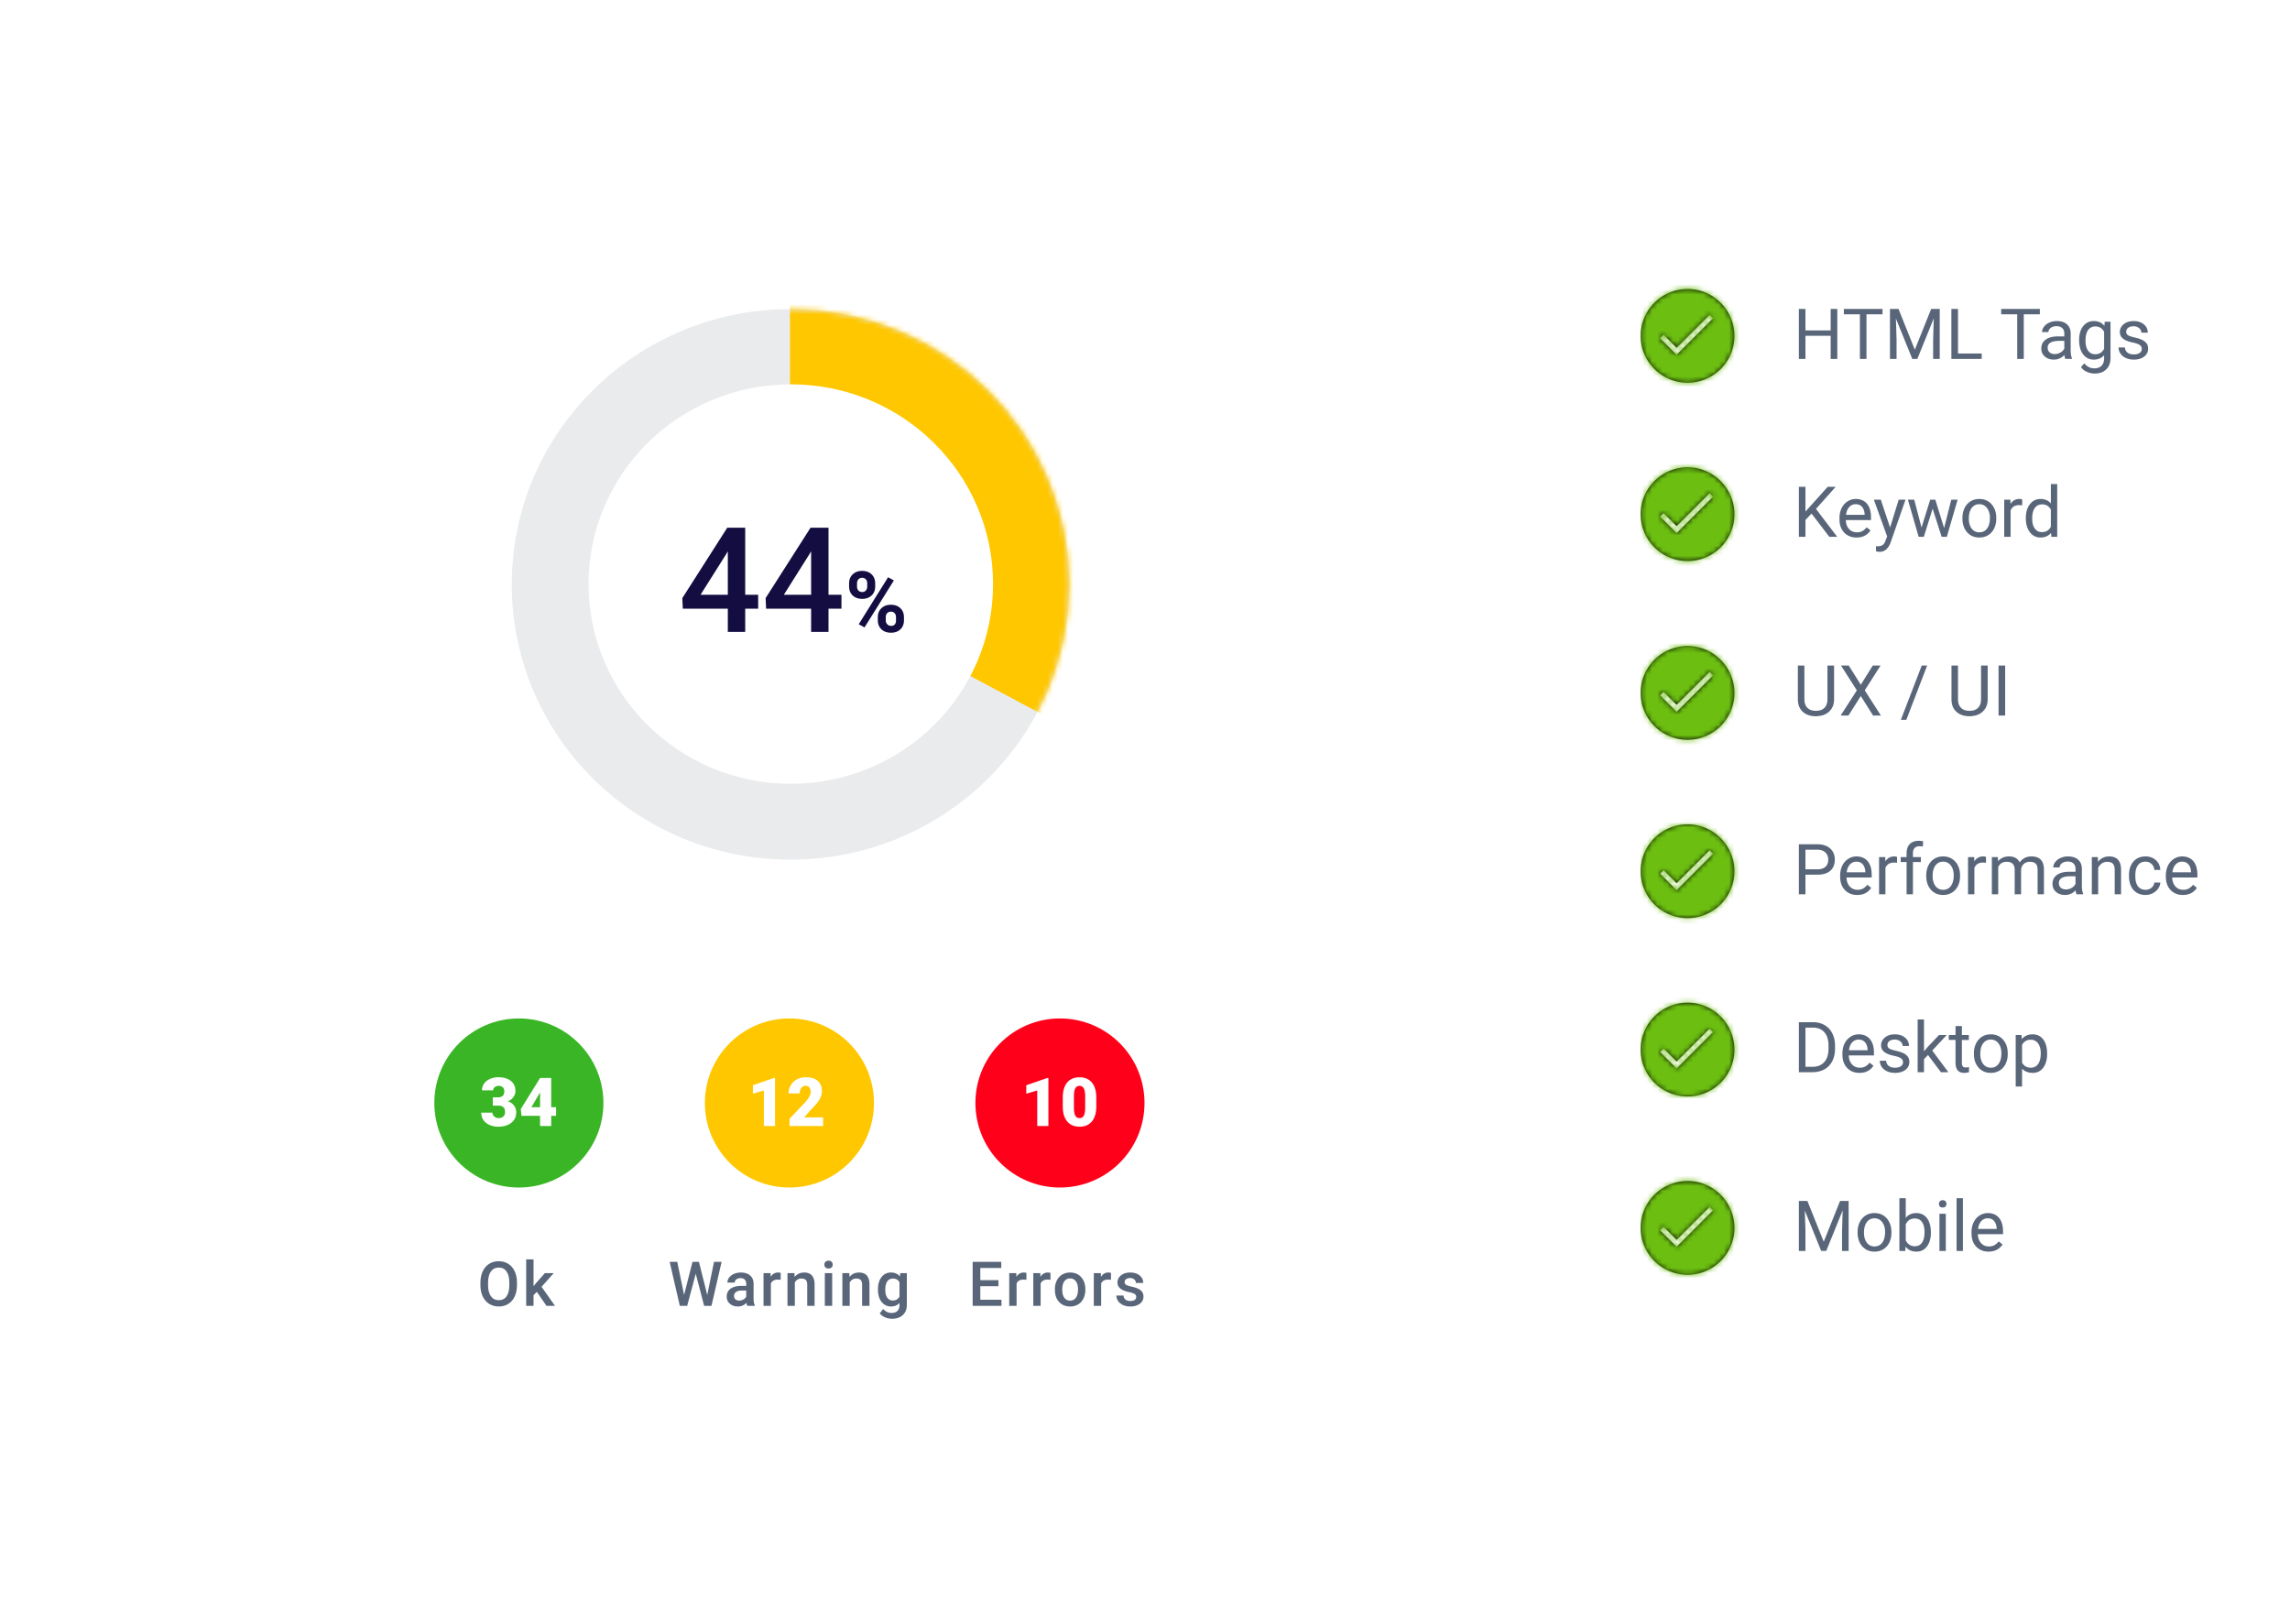 <svg xmlns="http://www.w3.org/2000/svg" xmlns:xlink="http://www.w3.org/1999/xlink" width="447" height="317" fill="none" xmlns:v="https://vecta.io/nano"><style><![CDATA[.B{fill:#fff}.C{fill-rule:evenodd}.D{fill:#596679}.E{fill:#000}.F{fill:#6cbf11}]]></style><g filter="url(#H)"><rect x="24.05" y="17.647" width="260.937" height="269.955" rx="18" class="B"/><g clip-path="url(#I)"><g clip-path="url(#J)"><path d="M154.304 161.928c30.048 0 54.406-24.057 54.406-53.734S184.352 54.46 154.304 54.46s-54.406 24.057-54.406 53.734 24.359 53.734 54.406 53.734z" fill="#eaebed" class="C"/><mask id="A" mask-type="alpha" maskUnits="userSpaceOnUse" x="99" y="54" width="110" height="108"><path d="M154.304 161.928c30.048 0 54.406-24.057 54.406-53.734S184.352 54.46 154.304 54.46s-54.406 24.057-54.406 53.734 24.359 53.734 54.406 53.734z" class="B C"/></mask><g mask="url(#A)" class="C"><path d="M154.204 45.841v61.441l80.819 43.176s16.524-68.959 5.753-70.413-86.572-34.203-86.572-34.203z" fill="#ffc700"/></g><path d="M154.365 147.122c21.802 0 39.476-17.455 39.476-38.988s-17.674-38.989-39.476-38.989-39.476 17.456-39.476 38.989 17.674 38.988 39.476 38.988z" class="B C"/><path d="M145.463 110.221h2.528v2.724h-2.528v4.525h-3.395v-4.525h-8.785l-.098-2.067 8.772-13.744h3.506v13.087zm-8.716 0h5.321v-8.492l-.251.447-5.07 8.045zm24.974 0h2.528v2.724h-2.528v4.525h-3.394v-4.525h-8.786l-.098-2.067 8.772-13.744h3.506v13.087zm-8.716 0h5.322v-8.492l-.252.447-5.07 8.045zm12.736-2.227c0-.72.233-1.303.701-1.749.467-.451 1.079-.677 1.837-.677.768 0 1.386.223 1.853.669s.701 1.04.701 1.797v.58c0 .726-.233 1.308-.701 1.749s-1.08.661-1.837.661c-.763 0-1.381-.221-1.853-.661-.468-.446-.701-1.045-.701-1.797v-.572zm1.547.62c0 .323.091.583.274.782.188.193.432.29.733.29a.91.91 0 0 0 .717-.298c.177-.199.266-.465.266-.798v-.596c0-.322-.089-.583-.266-.782s-.422-.298-.733-.298c-.296 0-.535.099-.717.298s-.274.465-.274.814v.588zm4.061 5.979c0-.725.236-1.308.709-1.748.473-.446 1.085-.669 1.837-.669.763 0 1.378.22 1.846.661.472.435.709 1.037.709 1.805v.58c0 .72-.231 1.303-.693 1.749-.462.44-1.077.66-1.845.66-.774 0-1.395-.223-1.862-.668s-.701-1.037-.701-1.773v-.597zm1.547.629c0 .295.097.548.29.757s.435.315.726.315c.655 0 .983-.363.983-1.088v-.613c0-.322-.092-.58-.274-.773-.183-.199-.425-.298-.726-.298s-.542.099-.725.298c-.182.193-.274.459-.274.798v.604zm-4.142 1.37l-1.136-.613 5.729-9.17 1.137.613-5.73 9.17z" fill="#130d41"/></g><g clip-path="url(#K)"><circle cx="101.282" cy="209.432" r="16.503" fill="#3ab526"/><circle cx="154.092" cy="209.432" r="16.503" fill="#ffc700"/><circle cx="206.901" cy="209.432" r="16.503" fill="#fe001a"/><path d="M100.914 244.96c0 .843-.145 1.583-.437 2.222s-.709 1.122-1.253 1.465-1.162.508-1.867.508c-.697 0-1.32-.169-1.867-.508s-.965-.829-1.265-1.46-.445-1.357-.449-2.18v-.485c0-.839.148-1.579.443-2.221s.719-1.133 1.259-1.472 1.166-.514 1.867-.514 1.322.169 1.861.508.963.82 1.258 1.454.445 1.365.449 2.204v.479zm-1.495-.449c0-.954-.181-1.685-.544-2.193s-.869-.762-1.531-.762c-.646 0-1.152.254-1.519.762s-.548 1.22-.556 2.145v.497c0 .945.183 1.676.55 2.192s.882.774 1.536.774c.662 0 1.17-.252 1.525-.756s.538-1.241.538-2.21v-.449zm5.363 1.784l-.638.656v2.086h-1.436v-9.077h1.436v5.236l.449-.561 1.767-1.992h1.725l-2.375 2.665 2.629 3.729h-1.66l-1.897-2.742z" class="D"/><path d="M138.052 246.91l1.324-6.477h1.483l-1.986 8.604h-1.43l-1.636-6.281-1.673 6.281h-1.436l-1.985-8.604h1.483l1.335 6.465 1.643-6.465h1.253l1.625 6.477zm7.821 2.127c-.063-.122-.118-.321-.166-.597a2.23 2.23 0 0 1-1.678.715c-.642 0-1.166-.183-1.572-.549a1.76 1.76 0 0 1-.608-1.359c0-.682.252-1.204.756-1.566.508-.367 1.233-.55 2.175-.55h.88v-.42c0-.33-.092-.594-.278-.791s-.466-.302-.845-.302c-.327 0-.594.083-.803.248a.75.75 0 0 0-.313.621h-1.436c0-.351.116-.678.348-.981s.548-.548.946-.721.849-.26 1.341-.26c.749 0 1.345.189 1.791.567s.673.903.685 1.584v2.884c0 .575.081 1.034.242 1.377v.1h-1.465zm-1.578-1.034c.284 0 .55-.069.798-.207a1.38 1.38 0 0 0 .567-.555v-1.206h-.774c-.532 0-.932.093-1.2.278a.9.9 0 0 0-.401.786c0 .276.09.496.271.662s.432.242.739.242zm8.093-4.048a3.61 3.61 0 0 0-.585-.047c-.658 0-1.101.252-1.33.756v4.373h-1.436v-6.394h1.371l.036.715c.346-.555.827-.833 1.441-.833.205 0 .375.028.509.083l-.006 1.347zm2.679-1.312l.042.739c.473-.571 1.093-.857 1.861-.857 1.332 0 2.009.762 2.033 2.287v4.225h-1.436v-4.142c0-.406-.089-.705-.266-.899s-.459-.295-.857-.295a1.38 1.38 0 0 0-1.294.786v4.55h-1.436v-6.394h1.353zm7.372 6.394h-1.436v-6.394h1.436v6.394zm-1.524-8.054c0-.221.068-.404.206-.55s.343-.218.603-.218.461.072.603.218.213.329.213.55-.071.398-.213.543-.343.213-.603.213-.461-.071-.603-.213-.206-.327-.206-.543zm4.866 1.66l.041.739c.473-.571 1.093-.857 1.862-.857 1.331 0 2.009.762 2.032 2.287v4.225h-1.436v-4.142c0-.406-.088-.705-.266-.899s-.459-.295-.856-.295a1.38 1.38 0 0 0-1.295.786v4.55h-1.436v-6.394h1.354zm5.593 3.15c0-.993.232-1.785.697-2.376a2.25 2.25 0 0 1 1.861-.892c.729 0 1.302.254 1.72.762l.065-.644h1.294v6.199c0 .839-.262 1.501-.786 1.986s-1.223.726-2.109.726c-.469 0-.928-.098-1.377-.295s-.784-.447-1.017-.762l.68-.863c.441.524.985.786 1.631.786.477 0 .853-.13 1.129-.39s.413-.634.413-1.135v-.431c-.413.461-.965.691-1.654.691-.749 0-1.361-.297-1.838-.892s-.709-1.418-.709-2.47zm1.43.124c0 .642.13 1.148.39 1.519a1.27 1.27 0 0 0 1.093.549c.579 0 1.009-.248 1.288-.744v-2.813c-.272-.485-.697-.727-1.276-.727-.473 0-.841.187-1.105.561s-.39.926-.39 1.655z" class="D"/><path d="M194.887 245.196h-3.534v2.647h4.131v1.194h-5.626v-8.604h5.584v1.206h-4.089v2.375h3.534v1.182zm5.463-1.241a3.61 3.61 0 0 0-.585-.047c-.658 0-1.101.252-1.33.756v4.373h-1.436v-6.394h1.371l.036.715c.346-.555.827-.833 1.442-.833.205 0 .374.028.508.083l-.006 1.347zm4.695 0a3.61 3.61 0 0 0-.585-.047c-.658 0-1.101.252-1.33.756v4.373h-1.436v-6.394h1.371l.036.715c.346-.555.827-.833 1.441-.833.205 0 .375.028.509.083l-.006 1.347zm.865 1.826c0-.626.124-1.19.373-1.69s.596-.89 1.046-1.158.965-.408 1.548-.408c.863 0 1.562.278 2.098.833s.831 1.292.874 2.21l.006.337c0 .631-.122 1.194-.366 1.69s-.587.881-1.04 1.153-.969.407-1.56.407c-.903 0-1.625-.299-2.169-.898s-.81-1.404-.81-2.405v-.071zm1.436.124c0 .658.136 1.174.408 1.548s.65.556 1.135.556.86-.189 1.128-.567.408-.932.408-1.661c0-.646-.14-1.158-.42-1.536s-.652-.568-1.128-.568c-.469 0-.841.187-1.117.562s-.414.926-.414 1.666zm9.511-1.95a3.61 3.61 0 0 0-.585-.047c-.658 0-1.101.252-1.329.756v4.373h-1.436v-6.394h1.371l.035.715c.347-.555.827-.833 1.442-.833.205 0 .374.028.508.083l-.006 1.347zm4.931 3.345c0-.256-.106-.451-.319-.585s-.557-.252-1.046-.355-.896-.232-1.223-.39c-.717-.346-1.075-.849-1.075-1.507 0-.551.232-1.012.697-1.382s1.056-.556 1.773-.556c.764 0 1.38.189 1.849.567s.709.869.709 1.472h-1.436c0-.276-.102-.504-.307-.686s-.477-.277-.815-.277c-.316 0-.574.072-.775.218s-.295.341-.295.585a.58.58 0 0 0 .278.514c.185.122.559.247 1.123.373s1.004.269 1.323.443c.323.169.562.374.715.614.158.241.237.532.237.875 0 .575-.239 1.042-.715 1.4s-1.102.532-1.874.532c-.524 0-.99-.094-1.4-.283s-.729-.449-.957-.78-.343-.688-.343-1.07h1.394c.02.339.148.601.384.786s.55.272.94.272c.378 0 .666-.071.863-.213s.295-.335.295-.567z" class="D"/><path d="M96.196 208.327h1.025c.812 0 1.218-.397 1.218-1.192 0-.31-.097-.561-.29-.755s-.466-.296-.819-.296c-.288 0-.539.084-.754.251a.77.77 0 0 0-.316.626h-2.172c0-.495.138-.935.413-1.322s.655-.688 1.141-.903 1.027-.328 1.612-.328c1.044 0 1.865.238 2.463.715s.896 1.133.896 1.966c0 .404-.125.787-.374 1.148s-.604.647-1.077.87c.498.181.89.456 1.173.825s.426.819.426 1.361c0 .838-.322 1.508-.967 2.011s-1.491.754-2.54.754a4.22 4.22 0 0 1-1.715-.348c-.524-.236-.922-.561-1.193-.973s-.406-.89-.406-1.419h2.185c0 .288.116.538.348.748s.518.316.857.316c.383 0 .688-.105.915-.316s.342-.488.342-.819c0-.472-.118-.808-.355-1.005s-.563-.297-.98-.297h-1.057v-1.618zm11.397 1.934h.954v1.676h-.954v1.992h-2.172v-1.992h-3.63l-.129-1.328 3.759-6.047v-.019h2.172v5.718zm-3.861 0h1.689v-2.888l-.136.219-1.553 2.669z" class="B"/><path d="M151.286 213.929h-2.179v-6.936l-2.14.625v-1.65l4.119-1.425h.2v9.386zm9.38 0h-6.55v-1.418l3.017-3.172c.743-.846 1.115-1.519 1.115-2.017 0-.404-.088-.712-.264-.922s-.432-.316-.767-.316-.6.142-.806.425-.31.63-.31 1.051h-2.179a3.06 3.06 0 0 1 .432-1.592c.288-.49.688-.873 1.199-1.148s1.083-.412 1.715-.412c1.014 0 1.795.234 2.34.702s.825 1.141.825 2.018a2.94 2.94 0 0 1-.206 1.083c-.137.348-.352.716-.644 1.102s-.755.897-1.399 1.541l-1.212 1.399h3.694v1.676z" class="B"/><path d="M204.646 213.929h-2.179v-6.936l-2.14.625v-1.65l4.119-1.425h.2v9.386zm9.347-3.835c0 1.267-.286 2.245-.857 2.933s-1.369 1.031-2.405 1.031c-1.044 0-1.852-.346-2.424-1.038s-.857-1.667-.857-2.926v-1.715c0-1.268.284-2.246.851-2.933s1.377-1.032 2.417-1.032 1.846.346 2.418 1.038.857 1.67.857 2.933v1.709zm-2.172-1.992c0-.675-.088-1.178-.265-1.509a.88.88 0 0 0-.838-.503c-.374 0-.646.155-.818.464s-.258.778-.271 1.406v2.398c0 .7.088 1.214.264 1.541s.456.483.838.483c.37 0 .643-.157.819-.471s.266-.814.271-1.489v-2.32z" class="B"/></g></g></g><g clip-path="url(#L)"><g clip-path="url(#M)"><path d="M320.249 65.561a9.17 9.17 0 0 1 9.154-9.154c5.022 0 9.129 4.107 9.154 9.154a9.17 9.17 0 0 1-9.154 9.154 9.17 9.17 0 0 1-9.154-9.154zm3.785.469l3.241 3.241 7.126-7.125-.693-.693-6.433 6.432-2.548-2.548-.693.693z" class="C E"/><mask id="B" mask-type="alpha" maskUnits="userSpaceOnUse" x="320" y="56" width="19" height="19"><path d="M320.249 65.561a9.17 9.17 0 0 1 9.154-9.154c5.022 0 9.129 4.107 9.154 9.154a9.17 9.17 0 0 1-9.154 9.154 9.17 9.17 0 0 1-9.154-9.154zm3.785.469l3.241 3.241 7.126-7.125-.693-.693-6.433 6.432-2.548-2.548-.693.693z" class="B C"/></mask><g mask="url(#B)" class="F"><path d="M309.57 45.729h40.278v40.278H309.57z"/></g><path d="M358.635 70.061h-1.294v-4.512h-4.921v4.512h-1.287v-9.762h1.287v4.197h4.921v-4.197h1.294v9.762zm8.83-8.703h-3.137v8.703h-1.281v-8.703h-3.131v-1.059h7.549v1.059zm3.111-1.059l3.192 7.965 3.191-7.965h1.67v9.762h-1.288v-3.802l.121-4.103-3.205 7.905h-.985l-3.198-7.885.127 4.083v3.802h-1.287v-9.762h1.662zm11.62 8.709h4.626v1.053h-5.92v-9.762h1.294v8.709zm15.977-7.65h-3.138v8.703h-1.28v-8.703h-3.131v-1.059h7.549v1.059zm4.968 8.703c-.071-.143-.129-.398-.174-.764-.577.599-1.265.898-2.065.898-.715 0-1.303-.201-1.763-.603s-.684-.921-.684-1.542c0-.755.286-1.341.858-1.757s1.386-.63 2.427-.63h1.207v-.57c0-.434-.13-.778-.389-1.032s-.641-.389-1.147-.389c-.442 0-.813.112-1.112.335s-.45.494-.45.811h-1.247c0-.362.128-.711.382-1.046.26-.34.608-.608 1.046-.805.443-.197.928-.295 1.455-.295.836 0 1.491.21 1.965.63s.719.99.737 1.723v3.339c0 .666.085 1.196.255 1.589v.107h-1.301zm-2.058-.945c.389 0 .758-.101 1.106-.302s.601-.463.758-.784v-1.489h-.972c-1.52 0-2.28.445-2.28 1.334 0 .389.13.693.389.912s.592.329.999.329zm4.754-2.742c0-1.131.261-2.029.784-2.695s1.216-1.006 2.079-1.006c.885 0 1.575.313 2.071.939l.061-.805h1.133v7.08c0 .939-.28 1.678-.838 2.219s-1.301.811-2.24.811a3.73 3.73 0 0 1-1.535-.335c-.501-.223-.883-.53-1.147-.918l.644-.744c.532.657 1.182.986 1.951.986.604 0 1.073-.17 1.408-.509s.51-.818.51-1.435v-.624c-.496.572-1.174.858-2.032.858-.849 0-1.537-.342-2.065-1.026-.523-.684-.784-1.616-.784-2.796zm1.247.141c0 .818.167 1.462.503 1.931s.804.697 1.408.697c.782 0 1.356-.355 1.723-1.066v-3.312c-.38-.693-.95-1.039-1.71-1.039-.603 0-1.075.235-1.415.704s-.509 1.164-.509 2.085zm10.982 1.623a.9.9 0 0 0-.382-.778c-.25-.188-.691-.349-1.321-.483s-1.124-.295-1.495-.483-.639-.411-.818-.67-.262-.568-.262-.925c0-.594.251-1.097.751-1.509s1.149-.617 1.931-.617c.823 0 1.489.212 1.998.637s.771.968.771 1.629h-1.247c0-.34-.145-.632-.435-.878s-.649-.369-1.087-.369c-.451 0-.804.098-1.059.295s-.382.454-.382.771a.75.75 0 0 0 .355.677c.237.152.664.297 1.281.436s1.124.304 1.508.496.669.425.852.697c.188.268.281.597.281.986 0 .648-.259 1.169-.777 1.562s-1.192.583-2.018.583c-.582 0-1.096-.103-1.543-.308s-.797-.492-1.052-.858-.376-.771-.376-1.2h1.241c.022.416.187.746.496.992s.724.362 1.234.362c.469 0 .844-.094 1.126-.282s.429-.447.429-.764z" class="D"/></g><g clip-path="url(#N)"><path d="M320.249 100.37c0-5.047 4.107-9.154 9.154-9.154 5.022 0 9.129 4.107 9.154 9.154a9.17 9.17 0 0 1-9.154 9.154 9.17 9.17 0 0 1-9.154-9.154zm3.785.47l3.241 3.241 7.126-7.125-.693-.693-6.433 6.433-2.548-2.549-.693.693z" class="C E"/><mask id="C" mask-type="alpha" maskUnits="userSpaceOnUse" x="320" y="91" width="19" height="19"><path d="M320.249 100.37c0-5.047 4.107-9.154 9.154-9.154 5.022 0 9.129 4.107 9.154 9.154a9.17 9.17 0 0 1-9.154 9.154 9.17 9.17 0 0 1-9.154-9.154zm3.785.47l3.241 3.241 7.126-7.125-.693-.693-6.433 6.433-2.548-2.549-.693.693z" class="B C"/></mask><g mask="url(#C)" class="F"><path d="M309.569 80.541h40.278v40.278h-40.278z"/></g><path d="M353.613 100.253l-1.193 1.24v3.299h-1.287V95.03h1.287v4.827l4.338-4.827h1.555l-3.841 4.311 4.143 5.451h-1.542l-3.46-4.539zm8.77 4.673c-.983 0-1.783-.322-2.4-.965-.617-.649-.925-1.513-.925-2.595v-.228c0-.72.136-1.361.409-1.924s.661-1.01 1.153-1.328a2.9 2.9 0 0 1 1.609-.483c.943 0 1.676.311 2.199.932s.785 1.511.785 2.669v.516h-4.915c.018.715.226 1.294.624 1.737.402.438.911.657 1.528.657.438 0 .809-.09 1.113-.269s.57-.415.798-.71l.758.59c-.608.934-1.52 1.401-2.736 1.401zm-.154-6.504a1.65 1.65 0 0 0-1.261.55c-.339.362-.549.872-.63 1.529h3.634v-.094c-.036-.63-.205-1.117-.509-1.462s-.716-.523-1.234-.523zm6.705 4.552l1.689-5.437h1.328l-2.917 8.375c-.451 1.207-1.169 1.81-2.152 1.81l-.235-.02-.462-.087v-1.006l.335.027c.42 0 .746-.085.979-.255s.431-.48.583-.932l.275-.737-2.588-7.175h1.354l1.811 5.438zm10.553.107l1.395-5.544h1.24l-2.112 7.255h-1.006l-1.763-5.498-1.717 5.498h-1.005l-2.106-7.255h1.234l1.428 5.431 1.69-5.431h.999l1.723 5.544zm3.574-1.984c0-.711.138-1.35.415-1.918a3.16 3.16 0 0 1 1.167-1.314c.501-.308 1.07-.463 1.71-.463.987 0 1.785.342 2.393 1.026s.919 1.594.919 2.729v.087c0 .706-.137 1.341-.409 1.904s-.655.995-1.16 1.308-1.077.469-1.73.469c-.983 0-1.781-.342-2.394-1.026-.607-.684-.911-1.589-.911-2.715v-.087zm1.247.147c0 .805.185 1.451.556 1.938a1.8 1.8 0 0 0 1.502.731c.63 0 1.131-.246 1.502-.738s.556-1.189.556-2.078c0-.796-.19-1.44-.57-1.931s-.876-.744-1.501-.744a1.78 1.78 0 0 0-1.482.731c-.376.487-.563 1.185-.563 2.092zm10.419-2.595a3.73 3.73 0 0 0-.61-.047c-.814 0-1.366.346-1.656 1.039v5.149h-1.241v-7.255h1.207l.02.838c.407-.648.984-.972 1.73-.972.241 0 .425.031.55.094v1.153zm.711 2.454c0-1.113.263-2.007.791-2.681s1.218-1.019 2.071-1.019 1.522.29 2.019.872v-3.782h1.24v10.299h-1.14l-.06-.778c-.496.608-1.187.912-2.072.912-.84 0-1.526-.344-2.058-1.032s-.791-1.587-.791-2.696v-.094zm1.24.141c0 .823.17 1.466.509 1.931s.81.697 1.408.697c.787 0 1.362-.353 1.724-1.059v-3.332a1.82 1.82 0 0 0-1.71-1.026c-.608 0-1.082.235-1.422.704s-.509 1.164-.509 2.085z" class="D"/></g><g clip-path="url(#O)"><path d="M320.249 135.259a9.17 9.17 0 0 1 9.154-9.155c5.022 0 9.129 4.107 9.154 9.155a9.17 9.17 0 0 1-9.154 9.154 9.17 9.17 0 0 1-9.154-9.154zm3.785.468l3.241 3.241 7.126-7.125-.693-.693-6.433 6.433-2.548-2.549-.693.693z" class="C E"/><mask id="D" mask-type="alpha" maskUnits="userSpaceOnUse" x="320" y="126" width="19" height="19"><path d="M320.249 135.259a9.17 9.17 0 0 1 9.154-9.155c5.022 0 9.129 4.107 9.154 9.155a9.17 9.17 0 0 1-9.154 9.154 9.17 9.17 0 0 1-9.154-9.154zm3.785.468l3.241 3.241 7.126-7.125-.693-.693-6.433 6.433-2.548-2.549-.693.693z" class="B C"/></mask><g mask="url(#D)" class="F"><path d="M309.569 115.427h40.278v40.278h-40.278z"/></g><path d="M358.005 129.918v6.638c-.004.921-.295 1.674-.872 2.259s-1.35.914-2.333.986l-.342.013c-1.068 0-1.92-.288-2.554-.865s-.957-1.37-.966-2.38v-6.651h1.274v6.611c0 .706.195 1.256.583 1.649s.944.584 1.663.584c.729 0 1.285-.195 1.67-.584s.583-.936.583-1.642v-6.618h1.294zm5.216 3.741l2.34-3.741h1.515l-3.084 4.841 3.158 4.921h-1.528l-2.401-3.808-2.413 3.808h-1.522l3.164-4.921-3.091-4.841h1.509l2.353 3.741zm8.884 6.859h-1.066l4.076-10.6h1.06l-4.07 10.6zm15.884-10.6v6.638c-.005.921-.295 1.674-.872 2.259s-1.35.914-2.333.986l-.342.013c-1.069 0-1.92-.288-2.555-.865s-.956-1.37-.965-2.38v-6.651h1.274v6.611c0 .706.194 1.256.583 1.649s.943.584 1.663.584c.728 0 1.285-.195 1.669-.584s.584-.936.584-1.642v-6.618h1.294zm3.412 9.762h-1.287v-9.762h1.287v9.762z" class="D"/></g><g clip-path="url(#P)"><use xlink:href="#S" class="C E"/><mask id="E" mask-type="alpha" maskUnits="userSpaceOnUse" x="320" y="160" width="19" height="20"><path d="M320.249 170.068a9.17 9.17 0 0 1 9.154-9.154c5.022 0 9.129 4.107 9.154 9.154a9.17 9.17 0 0 1-9.154 9.154 9.17 9.17 0 0 1-9.154-9.154zm3.785.47l3.241 3.241 7.126-7.125-.693-.693-6.433 6.432-2.548-2.548-.693.693z" class="B C"/></mask><g mask="url(#E)" class="F"><path d="M309.569 150.237h40.278v40.278h-40.278z"/></g><path d="M352.42 170.747v3.821h-1.287v-9.762h3.6c1.068 0 1.904.273 2.508.818s.911 1.267.911 2.166c0 .947-.297 1.678-.891 2.192s-1.437.765-2.541.765h-2.3zm0-1.053h2.313c.688 0 1.216-.161 1.582-.483s.55-.795.55-1.408c0-.581-.183-1.046-.55-1.394s-.869-.53-1.508-.543h-2.387v3.828zm10.097 5.008c-.983 0-1.783-.321-2.4-.965s-.925-1.513-.925-2.595v-.228c0-.719.136-1.361.409-1.924a3.22 3.22 0 0 1 1.153-1.328c.496-.321 1.032-.482 1.609-.482.943 0 1.676.31 2.199.932s.785 1.51.785 2.668v.516h-4.915c.018.716.226 1.294.624 1.737s.911.657 1.528.657c.438 0 .809-.089 1.113-.268a2.8 2.8 0 0 0 .798-.711l.758.59c-.608.934-1.52 1.401-2.736 1.401zm-.154-6.503c-.501 0-.921.183-1.26.55s-.55.871-.631 1.528h3.634v-.094c-.035-.63-.205-1.117-.509-1.461-.304-.349-.715-.523-1.234-.523zm7.932.228a3.75 3.75 0 0 0-.61-.047c-.814 0-1.366.346-1.656 1.039v5.149h-1.241v-7.254h1.207l.02.838c.407-.648.984-.972 1.73-.972.241 0 .425.031.55.094v1.153zm1.864 6.141v-6.295h-1.147v-.959h1.147v-.744c0-.778.208-1.379.623-1.804s1.004-.637 1.764-.637c.286 0 .569.038.851.114l-.067 1.006a3.58 3.58 0 0 0-.67-.061c-.403 0-.713.119-.932.356-.219.232-.329.567-.329 1.005v.765h1.549v.959h-1.549v6.295h-1.24zm3.835-3.694c0-.711.138-1.35.415-1.918s.671-1.005 1.167-1.314 1.071-.462 1.71-.462c.988 0 1.786.342 2.393 1.026.613.683.919 1.593.919 2.728v.088c0 .706-.136 1.34-.409 1.904-.268.558-.655.994-1.16 1.307s-1.077.469-1.73.469c-.983 0-1.781-.341-2.393-1.025s-.912-1.589-.912-2.716v-.087zm1.247.148c0 .804.185 1.45.556 1.937a1.8 1.8 0 0 0 1.502.731c.63 0 1.131-.246 1.502-.737.371-.497.557-1.189.557-2.079 0-.796-.19-1.439-.57-1.931a1.79 1.79 0 0 0-1.502-.744c-.613 0-1.106.243-1.482.731s-.563 1.184-.563 2.092zm10.419-2.595a3.75 3.75 0 0 0-.61-.047c-.814 0-1.366.346-1.656 1.039v5.149h-1.241v-7.254h1.207l.02.838c.407-.648.984-.972 1.73-.972.242 0 .425.031.55.094v1.153zm2.313-1.113l.034.804c.532-.625 1.249-.938 2.152-.938 1.015 0 1.705.389 2.072 1.166.241-.348.554-.63.938-.844.389-.215.847-.322 1.375-.322 1.591 0 2.4.842 2.427 2.527v4.861h-1.24v-4.787c0-.518-.119-.905-.356-1.16s-.634-.389-1.193-.389c-.461 0-.843.139-1.147.416s-.48.641-.529 1.106v4.814h-1.247v-4.753c0-1.055-.517-1.583-1.549-1.583-.814 0-1.37.347-1.67 1.04v5.296h-1.24v-7.254h1.173zm15.354 7.254c-.071-.143-.13-.397-.174-.764-.577.599-1.265.898-2.065.898-.715 0-1.303-.201-1.764-.603s-.684-.921-.684-1.542c0-.755.287-1.341.859-1.757s1.385-.63 2.427-.63h1.207v-.57c0-.433-.13-.778-.389-1.032-.26-.26-.642-.389-1.147-.389-.442 0-.813.111-1.113.335s-.449.494-.449.811h-1.247c0-.362.127-.71.382-1.046s.608-.608 1.046-.804a3.54 3.54 0 0 1 1.455-.295c.836 0 1.491.21 1.964.63s.72.99.738 1.723v3.339c0 .666.085 1.196.255 1.589v.107h-1.301zm-2.058-.945a2.18 2.18 0 0 0 1.106-.302c.349-.201.601-.462.758-.784v-1.489h-.973c-1.519 0-2.279.445-2.279 1.335 0 .388.129.692.389.911s.592.329.999.329zm6.222-6.309l.04.912c.554-.698 1.278-1.046 2.172-1.046 1.533 0 2.307.865 2.32 2.594v4.794h-1.24v-4.8c-.005-.523-.125-.91-.362-1.16s-.597-.376-1.093-.376c-.402 0-.756.108-1.06.322s-.54.496-.71.845v5.169h-1.241v-7.254h1.174zm9.313 6.376a1.79 1.79 0 0 0 1.16-.402c.33-.268.514-.604.549-1.006h1.174c-.023.416-.166.811-.429 1.187a2.82 2.82 0 0 1-1.06.898 3.02 3.02 0 0 1-1.394.335c-.988 0-1.775-.328-2.36-.985-.582-.662-.872-1.565-.872-2.709v-.208c0-.706.13-1.334.389-1.884s.63-.976 1.113-1.28 1.061-.456 1.723-.456c.813 0 1.488.243 2.025.731s.829 1.119.865 1.897h-1.174c-.035-.469-.214-.854-.536-1.153-.317-.304-.711-.456-1.18-.456-.63 0-1.12.228-1.468.684-.345.451-.517 1.106-.517 1.964v.235c0 .836.172 1.479.517 1.931s.835.677 1.475.677zm7.288 1.012c-.984 0-1.784-.321-2.401-.965s-.925-1.513-.925-2.595v-.228c0-.719.136-1.361.409-1.924.277-.568.662-1.01 1.153-1.328.496-.321 1.033-.482 1.609-.482.944 0 1.677.31 2.2.932s.784 1.51.784 2.668v.516h-4.915c.018.716.226 1.294.624 1.737s.912.657 1.529.657c.438 0 .809-.089 1.113-.268a2.8 2.8 0 0 0 .798-.711l.757.59c-.608.934-1.52 1.401-2.735 1.401zm-.155-6.503c-.5 0-.92.183-1.26.55s-.55.871-.63 1.528h3.634v-.094c-.036-.63-.206-1.117-.51-1.461-.304-.349-.715-.523-1.234-.523z" class="D"/></g><g clip-path="url(#Q)"><path d="M320.249 204.878a9.17 9.17 0 0 1 9.154-9.154c5.022 0 9.129 4.107 9.154 9.154a9.17 9.17 0 0 1-9.154 9.154 9.17 9.17 0 0 1-9.154-9.154zm3.785.468l3.241 3.241 7.126-7.125-.693-.693-6.433 6.433-2.548-2.548-.693.692z" class="C E"/><mask id="F" mask-type="alpha" maskUnits="userSpaceOnUse" x="320" y="195" width="19" height="20"><path d="M320.249 204.878a9.17 9.17 0 0 1 9.154-9.154c5.022 0 9.129 4.107 9.154 9.154a9.17 9.17 0 0 1-9.154 9.154 9.17 9.17 0 0 1-9.154-9.154zm3.785.468l3.241 3.241 7.126-7.125-.693-.693-6.433 6.433-2.548-2.548-.693.692z" class="B C"/></mask><g mask="url(#F)" class="F"><path d="M309.569 185.046h40.278v40.278h-40.278z"/></g><path d="M351.133 209.299v-9.762h2.755c.85 0 1.6.188 2.253.563a3.79 3.79 0 0 1 1.509 1.603c.357.693.538 1.488.543 2.387v.623c0 .921-.179 1.728-.537 2.421s-.86 1.224-1.522 1.595-1.423.561-2.299.57h-2.702zm1.287-8.702v7.65h1.354c.993 0 1.764-.309 2.313-.926.555-.616.832-1.495.832-2.635v-.569c0-1.109-.262-1.969-.785-2.582s-1.256-.93-2.212-.938h-1.502zm10.54 8.836c-.984 0-1.784-.321-2.401-.965s-.925-1.513-.925-2.595v-.228c0-.719.137-1.361.409-1.924.277-.568.662-1.01 1.153-1.328a2.91 2.91 0 0 1 1.61-.482c.943 0 1.676.31 2.199.932s.784 1.51.784 2.668v.516h-4.914c.017.716.225 1.294.623 1.737.402.438.912.657 1.529.657.438 0 .809-.089 1.113-.268a2.8 2.8 0 0 0 .798-.711l.757.59c-.608.934-1.519 1.401-2.735 1.401zm-.154-6.503a1.65 1.65 0 0 0-1.261.55c-.34.362-.55.871-.63 1.528h3.634v-.094c-.036-.63-.206-1.117-.51-1.461s-.715-.523-1.233-.523zm8.649 4.445c0-.335-.128-.594-.382-.778s-.691-.348-1.321-.482-1.124-.295-1.495-.483-.64-.411-.818-.671-.262-.567-.262-.925c0-.594.25-1.097.751-1.508s1.149-.617 1.931-.617c.822 0 1.488.212 1.998.637s.771.967.771 1.629h-1.247c0-.34-.145-.633-.436-.878s-.648-.369-1.086-.369c-.451 0-.805.098-1.059.295s-.383.454-.383.771c0 .299.119.525.356.677s.664.297 1.28.436c.622.138 1.125.304 1.509.496s.668.425.851.697.282.597.282.986a1.86 1.86 0 0 1-.778 1.562c-.518.389-1.191.583-2.018.583-.581 0-1.095-.102-1.542-.308s-.798-.492-1.053-.858c-.25-.371-.375-.771-.375-1.2h1.24a1.3 1.3 0 0 0 .497.992c.312.241.724.362 1.233.362.47 0 .845-.094 1.127-.282a.88.88 0 0 0 .429-.764zm4.881-1.435l-.778.812v2.547h-1.24v-10.298h1.24v6.229l.664-.798 2.259-2.387h1.509l-2.823 3.03 3.151 4.224h-1.455l-2.527-3.359zm6.617-5.652v1.757h1.355v.959h-1.355v4.498c0 .291.061.51.181.658s.327.214.617.214c.143 0 .34-.027.59-.08v1.005c-.326.09-.643.134-.952.134-.554 0-.972-.167-1.254-.502s-.422-.812-.422-1.429v-4.498h-1.321v-.959h1.321v-1.757h1.24zm2.347 5.317c0-.711.139-1.35.416-1.918s.67-1.005 1.166-1.314 1.071-.462 1.71-.462c.988 0 1.786.342 2.394 1.026s.918 1.593.918 2.728v.088c0 .706-.136 1.34-.409 1.904-.268.558-.655.994-1.16 1.307s-1.077.469-1.73.469c-.983 0-1.781-.342-2.393-1.025s-.912-1.589-.912-2.716v-.087zm1.247.148c0 .804.186 1.45.557 1.937s.876.731 1.501.731a1.78 1.78 0 0 0 1.502-.738c.371-.496.557-1.189.557-2.078 0-.796-.19-1.439-.57-1.931a1.79 1.79 0 0 0-1.502-.744 1.78 1.78 0 0 0-1.482.731c-.375.487-.563 1.184-.563 2.092zm13.041 0c0 1.104-.253 1.993-.758 2.668s-1.189 1.012-2.051 1.012c-.881 0-1.574-.279-2.079-.838v3.493h-1.24v-10.043h1.133l.06.804c.505-.625 1.207-.938 2.105-.938.872 0 1.56.328 2.065.985.51.657.765 1.571.765 2.743v.114zm-1.241-.141c0-.818-.174-1.464-.523-1.938a1.68 1.68 0 0 0-1.434-.711 1.82 1.82 0 0 0-1.69.999v3.467c.371.661.939.992 1.703.992a1.67 1.67 0 0 0 1.415-.704c.353-.474.529-1.176.529-2.105z" class="D"/></g><g clip-path="url(#R)"><path d="M320.249 239.687a9.17 9.17 0 0 1 9.154-9.154c5.022 0 9.129 4.107 9.154 9.154a9.17 9.17 0 0 1-9.154 9.154 9.17 9.17 0 0 1-9.154-9.154zm3.785.47l3.241 3.241 7.126-7.125-.693-.693-6.433 6.432-2.548-2.548-.693.693z" class="C E"/><mask id="G" mask-type="alpha" maskUnits="userSpaceOnUse" x="320" y="230" width="19" height="19"><path d="M320.249 239.687a9.17 9.17 0 0 1 9.154-9.154c5.022 0 9.129 4.107 9.154 9.154a9.17 9.17 0 0 1-9.154 9.154 9.17 9.17 0 0 1-9.154-9.154zm3.785.47l3.241 3.241 7.126-7.125-.693-.693-6.433 6.432-2.548-2.548-.693.693z" class="B C"/></mask><g mask="url(#G)" class="F"><path d="M309.569 219.857h40.278v40.278h-40.278z"/></g><path d="M352.795 234.425l3.192 7.966 3.191-7.966h1.67v9.763h-1.288v-3.802l.121-4.103-3.205 7.905h-.985l-3.198-7.885.127 4.083v3.802h-1.287v-9.763h1.662zm9.803 6.068c0-.711.138-1.35.415-1.917.282-.568.671-1.006 1.167-1.315s1.071-.462 1.71-.462c.988 0 1.785.342 2.393 1.026s.919 1.593.919 2.729v.087c0 .706-.136 1.341-.409 1.904s-.655.994-1.16 1.307-1.077.47-1.73.47c-.983 0-1.781-.342-2.393-1.026s-.912-1.589-.912-2.716v-.087zm1.247.148c0 .804.185 1.45.556 1.937s.876.731 1.502.731 1.131-.246 1.502-.737c.371-.496.557-1.189.557-2.079 0-.795-.19-1.439-.57-1.931a1.79 1.79 0 0 0-1.502-.744 1.78 1.78 0 0 0-1.482.731c-.375.487-.563 1.184-.563 2.092zm13.054 0c0 1.108-.255 2-.764 2.675-.51.67-1.194 1.006-2.052 1.006-.916 0-1.625-.324-2.125-.973l-.061.839h-1.14v-10.299h1.241v3.842c.5-.621 1.191-.932 2.072-.932s1.571.333 2.071.999.758 1.578.758 2.735v.108zm-1.24-.141c0-.845-.164-1.498-.49-1.958s-.796-.69-1.408-.69c-.818 0-1.406.379-1.763 1.139v3.138c.38.76.972 1.14 1.777 1.14.594 0 1.057-.23 1.387-.691s.497-1.153.497-2.078zm4.157 3.688h-1.241v-7.255h1.241v7.255zm-1.341-9.179a.75.75 0 0 1 .181-.51c.125-.138.308-.208.549-.208s.425.07.55.208.188.309.188.51a.71.71 0 0 1-.188.503c-.125.134-.308.201-.55.201s-.424-.067-.549-.201-.181-.302-.181-.503zm4.679 9.179h-1.24v-10.299h1.24v10.299zm5.002.134c-.983 0-1.783-.322-2.4-.966s-.925-1.513-.925-2.595v-.228c0-.719.136-1.361.409-1.924a3.21 3.21 0 0 1 1.153-1.327c.496-.322 1.032-.483 1.609-.483.943 0 1.676.311 2.199.932s.785 1.511.785 2.668v.517h-4.915c.018.715.226 1.294.624 1.736s.911.657 1.528.657c.438 0 .809-.089 1.113-.268a2.8 2.8 0 0 0 .798-.711l.758.59c-.608.934-1.52 1.402-2.736 1.402zm-.154-6.504c-.501 0-.921.183-1.26.55s-.55.871-.631 1.528h3.634v-.093c-.036-.631-.205-1.118-.509-1.462-.304-.349-.715-.523-1.234-.523z" class="D"/></g></g><defs><filter id="H" x=".542" y=".016" width="307.953" height="316.971" filterUnits="userSpaceOnUse" color-interpolation-filters="sRGB"><feFlood flood-opacity="0" result="A"/><feColorMatrix in="SourceAlpha" values="0 0 0 0 0 0 0 0 0 0 0 0 0 0 0 0 0 0 127 0"/><feOffset dy="5.877"/><feGaussianBlur stdDeviation="11.754"/><feColorMatrix values="0 0 0 0 0 0 0 0 0 0 0 0 0 0 0 0 0 0 0.1 0"/><feBlend in2="A"/><feBlend in="SourceGraphic"/></filter><clipPath id="I"><path transform="translate(59.312 52.909)" d="M0 0h190.414v199.432H0z" class="B"/></clipPath><clipPath id="J"><path transform="translate(98.959 52.909)" d="M0 0h111.121v110.021H0z" class="B"/></clipPath><clipPath id="K"><path transform="translate(84.532 192.929)" d="M0 0h139.974v59.411H0z" class="B"/></clipPath><clipPath id="L"><path transform="translate(320.249 55.061)" d="M0 0h126.751v195.127H0z" class="B"/></clipPath><clipPath id="M"><path transform="translate(320.249 55.061)" d="M0 0h99.751v21H0z" class="B"/></clipPath><clipPath id="N"><path transform="translate(320.249 89.792)" d="M0 0h95.573v21.157H0z" class="B"/></clipPath><clipPath id="O"><path transform="translate(320.249 124.68)" d="M0 0h107.327v21.157H0z" class="B"/></clipPath><clipPath id="P"><path transform="translate(320.249 159.568)" d="M0 0h126.751v21H0z" class="B"/></clipPath><clipPath id="Q"><path transform="translate(320.249 194.299)" d="M0 0h88.52v21.157H0z" class="B"/></clipPath><clipPath id="R"><path transform="translate(320.249 229.188)" d="M0 0h71.751v21H0z" class="B"/></clipPath><path id="S" d="M320.249 170.068a9.17 9.17 0 0 1 9.154-9.154c5.022 0 9.129 4.107 9.154 9.154a9.17 9.17 0 0 1-9.154 9.154 9.17 9.17 0 0 1-9.154-9.154zm3.785.47l3.241 3.241 7.126-7.125-.693-.693-6.433 6.432-2.548-2.548-.693.693z"/></defs></svg>